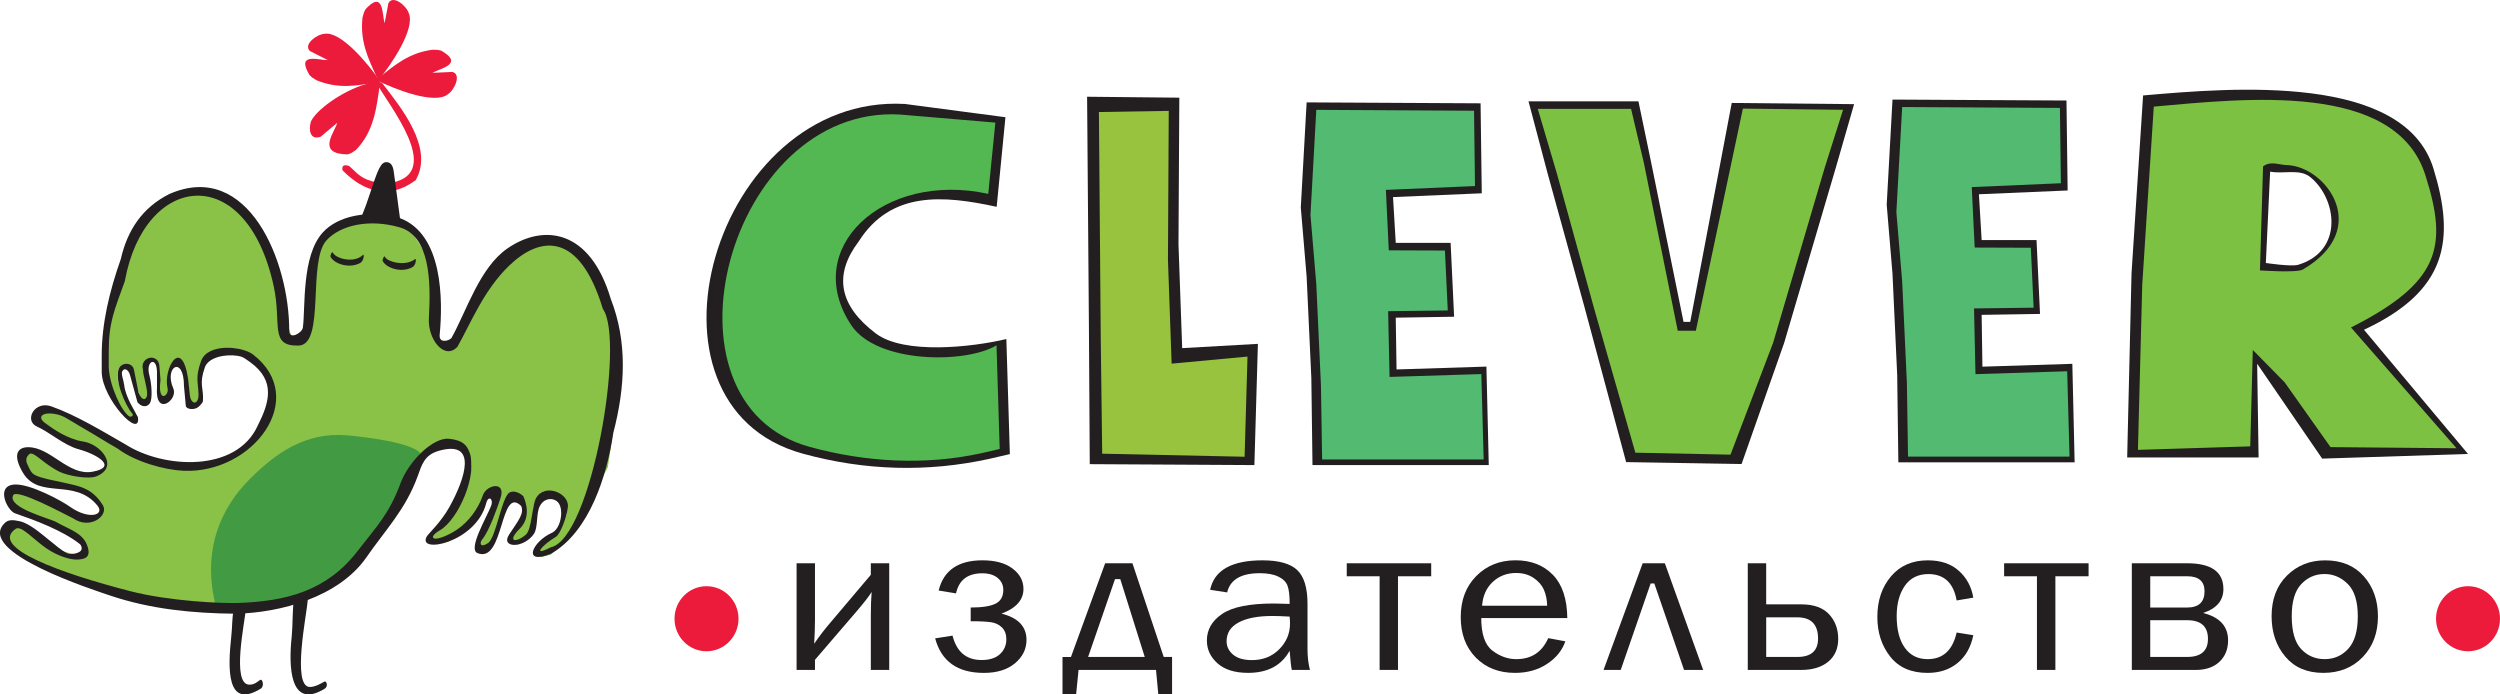 <?xml version="1.0" encoding="utf-8"?>
<!-- Generator: Adobe Illustrator 21.1.0, SVG Export Plug-In . SVG Version: 6.00 Build 0)  -->
<svg version="1.1" id="Layer_1" xmlns="http://www.w3.org/2000/svg" xmlns:xlink="http://www.w3.org/1999/xlink" x="0px" y="0px"
	 width="144px" height="40px" viewBox="0 0 144 40" enable-background="new 0 0 144 40" xml:space="preserve">
<title>logo_color_white</title>
<g>
	<g>
		<path fill="#EC1A3B" d="M21.638,4.711c0.742,1.343,3.931,5.207,0.947,5.808c-0.814,0.062-1.542-0.065-2.09-0.603l-0.383-0.355
			c-0.308-0.101-0.433-0.018-0.383,0.248c1.222,1.244,2.697,1.709,4.215,0.568c1.076-1.861-0.869-4.219-1.965-5.632L21.638,4.711z"
			/>
	</g>
	<g>
		<path fill="#8AC147" d="M5.962,21.209v-0.931c-0.006-1.853,0.441-3.369,1.093-5.221l0.881-1.935l1.022-1.183l0.881-0.611
			c1.01-0.429,2.022-0.458,3.032-0.214l0.319,0.744c2.044,1.03,2.931,4.054,3.205,6.213l0.248,0.824l0.175,0.629l0.528-0.143
			l0.619-2.699l-0.232-1.292l0.494-0.772l0.284-0.958l1.056-0.754l0.74-0.323l0.81-0.071h1.236l0.74,0.214l0.562,0.538l0.53,0.824
			l0.528,0.861c0,0,0.034,0.538,0.105,0.79c0.073,0.25,0.107,0.429,0.107,0.716c0,0.288,0.034,0.645,0.071,0.861
			c0.036,0.216,0.246,1.828,0.246,1.828l0.329,1.028l0.599-0.51l0.389-0.931l1.197-1.901l1.093-1.326l0.659-1.199l1.056-0.288
			l0.742,0.038h0.845l1.129,0.573l0.986,1.113l0.423,0.716l0.46,0.897l0.212,1.256l0.141,3.477l-0.212,2.941l-0.282,1.899
			l-0.988,1.83l-0.881,1.506l-0.577,0.788l-0.833,0.897l-0.564,0.143l-0.387-0.288l0.484-0.679l0.972-0.683l0.395-0.798
			l-0.423-1.072l-0.861-0.27c-0.389,0.179-0.548,0.693-0.619,0.909c-0.071,0.216,0.016,0.766,0.016,0.766l-0.212,0.718l-0.353,0.359
			c0,0-0.175,0.216-0.351,0.25c-0.177,0.036,0.107,0.159,0,0c-0.284-0.419-0.484-0.089-0.397-0.228c0.085-0.139,0-0.542,0.28-0.595
			c0.704-0.129,0.454-1.292,0.439-1.558c-1.292-0.909-1.387,2.324-2.026,2.766c-1.197-0.091-0.508-0.996-0.032-1.558
			c0.127-0.151-0.044-0.407,0.101-0.617c0.573-1.04,0.121-1.357-0.458-0.538c-0.268,0.377-0.401,0.772-0.587,1.038
			c-1.403,2.006-2.996,1.187-2.254,0.816c0.222-0.113,1.109-0.708,1.341-1.522c0.28-0.988,1.117-1.875,0.897-2.937
			c-0.542-0.653-0.895-0.829-1.637-0.685c-0.857,0.165-2.187,1.51-2.425,2.161c-0.697,1.919-1.07,2.488-2.163,4.07
			c-1.595,2.308-4.725,3.217-7.259,3.272c-2.437-0.022-4.848-0.181-7.191-0.972c-2.213-0.768-4.425-1.218-6.138-2.953
			c-0.697-2.129,2.455-0.343,3.036,0.292c0,0.238,2.08,0.742,1.375-0.143c-1.016-1.276-2.572-1.832-3.737-1.889
			c-0.47-0.024-1.133-1.244-0.032-1.337c0.893-0.075,2.74,0.964,3.205,1.288c1.07,0.748,1.957,0.302,1.552-0.286
			C4.404,27.285,2.38,28.4,1.45,27.106c-0.647-0.901-0.379-1.282,0.296-1.195c1.29,0.165,2.312,1.774,3.687,1.341
			c1.447-0.458,0.256-1.072-0.812-1.365c-0.816-0.222-1.669-0.984-2.361-1.29c-0.77-0.341-0.155-1.435,0.81-1.095
			c0.742,0.26,1.79,0.992,2.574,1.22l1.691,0.968c2.149,1.373,6.344,1.639,7.578-1.093c0.667-1.318,0.954-2.955-0.476-4.012
			c-0.071-0.054-0.147-0.107-0.224-0.159c-0.192-0.131-0.335-0.296-0.603-0.337c-0.685-0.103-1.595,0.179-1.804,0.776
			c-0.351,1-0.147,1.361-0.202,2.139c-0.022,0.319-0.736,0.625-0.762,0.327l-0.107-0.992c0-1.885-1.538-1.437-0.829-0.089
			c0.421,0.798-0.82,1.617-0.774-0.179v-0.861c-0.01-0.958-0.867-0.649-0.635,0.179c0.026,0.377,0.254,2.445-0.419,1.542
			l-0.49-1.542c-0.22-0.697-1.046-0.431-0.762,0.657c0.097,0.363,0.613,1.179,0.915,1.623c0.137,0.202,0.03,0.383,0.173,0.308
			C8.087,25.277,5.996,22.761,5.962,21.209"/>
	</g>
	<g>
		<path fill="#429A43" d="M12.469,35.053c-0.915-3.381,0.314-5.874,1.949-7.491c1.443-1.425,3.129-2.685,5.56-2.488
			c0.518,0.04,4.294,0.419,4.286,1.203c-0.014,1.179-1.645,3.387-1.891,4.03l-1.468,1.607l-1.393,1.397l-2.582,1.266l-3.034,0.498
			L12.469,35.053z"/>
	</g>
	<g>
		<path fill="#231F20" d="M21.145,12.42c0.143-0.347,0.266-0.7,0.377-1.032c0.425-1.302,0.768-2.322,0.887-1.435l0.345,2.582
			L21.145,12.42z"/>
	</g>
	<g>
		<path fill="#231F20" d="M23.075,12.838l-2.335-0.167l0.148-0.356c0.142-0.341,0.262-0.687,0.37-1.014
			c0.53-1.619,0.685-1.998,1.045-1.958c0.309,0.029,0.36,0.41,0.382,0.574L23.075,12.838z M21.543,12.171l0.89,0.063l-0.254-1.906
			c-0.134,0.35-0.285,0.815-0.394,1.147C21.711,11.7,21.632,11.934,21.543,12.171z"/>
	</g>
	<g>
		<path fill="#231F20" d="M23.919,14.919c0.065-0.05,0.052,0.357-0.173,0.476c-0.661,0.349-1.508,0.024-1.701-0.357
			c-0.036-0.071,0.089-0.381,0.147-0.222C22.28,15.054,23.322,15.385,23.919,14.919"/>
	</g>
	<g>
		<path fill="#231F20" d="M20.915,14.675c0.069-0.069,0.052,0.357-0.173,0.476c-0.661,0.349-1.508,0.024-1.701-0.357
			c-0.036-0.071,0.079-0.369,0.147-0.222C19.334,14.879,20.385,15.201,20.915,14.675"/>
	</g>
	<g>
		<path fill="#231F20" d="M6.265,21.137c0.026,1.06,0.74,2.572,1.185,2.85c0.081,0.048,0.276-0.042,0.171-0.161
			c-0.403-0.458-1.076-2.026-0.756-2.633c0.175-0.335,0.764-0.329,0.851,0.109l0.264,1.316c0.208,0.52,0.478,0.421,0.494,0.107
			c0.018-0.403-0.252-1.161-0.236-1.423c-0.22-0.764,0.939-1.032,0.949-0.149l0.058,0.746c-0.183,1.381,0.518,0.897,0.407,0.462
			c-0.272-1.083,0.812-3.056,1.187-0.512l0.099,0.935c0.087,0.573,0.528,0.538,0.496-0.121c-0.034-0.718-0.179-0.947,0.149-1.869
			c0.375-1.044,2.359-0.863,2.996-0.371c3.252,2.512,0,6.874-4.016,6.693c-1.06-0.048-2.752-0.498-3.792-1.28
			c-0.615-0.345-1.218-0.738-2.127-1.262c-0.778-0.448-0.98-0.655-1.542-0.74c-0.621-0.097-1,0.165-0.506,0.532
			c0.423,0.312,1.26,0.923,2.205,1.068c1.026,0.157,2.078,1.457,0.762,1.998c-0.466,0.192-1.669-0.026-2.143-0.262
			c-0.982-0.492-1.502-1.23-1.744-1.004c-0.139,0.129-0.232,0.314-0.095,0.589c0.107,0.216,0.192,0.492,0.446,0.613
			c0.435,0.208,0.986,0.28,1.724,0.45c0.74,0.171,1.564,0.268,2.179,1.294c0.339,0.568-0.718,1.431-1.722,0.744
			c-0.484-0.236-3.254-1.744-3.451-1.33c-0.351,0.724,2.141,1.341,2.492,1.548c0.667,0.391,1.474,0.593,1.754,1.296
			c0.321,0.804-0.216,0.827-0.47,0.857c-0.375,0.042-1.139-0.145-1.879-0.655c-0.738-0.512-1.435-1.33-1.75-1.113
			c-1.554,1.068,2.592,2.558,6.582,3.588c2.3,0.595,5.344,0.716,6.255,0.683c2.705-0.101,5.06-0.661,6.858-2.994
			c1.109-1.433,1.812-2.125,2.467-3.893c0.482-1.298,1.889-2.667,2.802-2.57c0.748,0.081,1.01,0.329,1.179,0.79
			c0.474,1.278-0.627,3.834-1.701,4.479c-0.115,0.069-0.504,0.312-0.391,0.437c0.145,0.161,0.859-0.125,1.389-0.488
			c0.675-0.464,1.201-1.193,1.47-1.965c0.216-0.619,1.359-0.845,1.01,0.181c-0.196,0.573-0.631,1.853-1.048,2.363
			c-0.181,0.222-0.107,0.526,0.369,0.187c0.415-0.383,0.708-2.296,1.105-2.798c0.2-0.254,0.609-0.145,0.895,0.123
			c0.175,0.399,0.429,1.244-0.214,1.879c-0.726,0.714-0.264,0.849,0.343,0.349c0.369-0.302,0.357-1.665,0.599-2.109
			c0.492-0.905,1.941-0.292,1.836,0.516c-0.083,0.641-0.443,1.556-0.689,1.703c-0.756,0.45-1.435,1.195-0.3,0.605
			c2.344-0.482,4.304-11.938,3.004-13.734c-1.359-4.487-3.623-4.203-5.401-2.486c-1.474,1.425-2.215,3.332-2.977,4.671
			c-0.742,0.794-1.713-0.425-1.643-1.645c0.127-2.195,0.052-4.751-1.699-5.241c-1.754-0.5-3.411-0.117-4.201,0.756
			c-1.103,1.222-0.056,6.013-1.599,6.058c-1.703,0.05-0.97-1.228-1.435-3.401c-1.562-7.275-7.451-6.572-8.58-0.306
			c-0.613,1.707-0.929,2.373-0.925,4.08V21.137z M5.859,21.443v-0.937c-0.006-1.861,0.443-3.721,1.099-5.584
			c0.379-1.661,1.238-2.965,2.798-3.748c4.542-1.986,6.918,3.903,6.902,7.872c-0.002,0.564,0.75,0.125,0.788-0.179
			c0.153-1.159-0.085-4.09,1.131-5.461c0.847-0.954,2.619-1.371,4.495-0.827c2.427,0.943,2.453,4.669,2.25,6.739
			c-0.04,0.419,0.462,0.361,0.677,0.161c0.887-1.586,1.623-4.066,3.24-5.177c2.016-1.387,4.729-1.169,5.945,2.925
			c0.951,2.439,0.843,5.032,0.141,7.711c-0.359,2.427-1.353,5.665-3.576,6.953c-1.701,0.695-1.097-0.695,0.04-1.201
			c0.478-0.212,0.691-1.212,0.409-1.679c-0.204-0.341-0.841-0.419-1.123,0.179c-0.196,0.417-0.081,1.22-0.327,1.568
			c-0.595,0.851-1.941,0.818-1.419,0.026c0.542-0.824,0.875-1.205,0.689-1.641c-1.236-1.212-0.97,3.35-2.516,2.715
			c-0.562-0.23,0.51-2.016,0.782-2.715c0.161-0.415-0.159-0.631-0.278-0.161c-0.589,2.312-4.064,2.959-3.409,1.895
			c0.091-0.147,0.806-0.802,1.294-1.683c0.903-1.629,1.649-3.868-0.609-3.229c-0.843,0.238-0.984,0.806-1.222,1.459
			c-0.7,1.927-1.845,3.076-2.945,4.665c-1.603,2.322-4.989,3.207-7.537,3.262c-2.447-0.024-4.87-0.252-7.225-1.044
			c-0.754-0.262-7.892-2.512-6.054-4.205c0.187-0.171,0.45-0.167,0.847-0.077c0.861,0.196,2.014,1.504,2.723,1.845
			c0.198,0.095,0.591,0.016,0.746-0.111c0.155-0.127,0.077-0.312,0.002-0.407c-1.02-0.806-2.582-1.379-3.754-1.786
			c-0.448-0.155-1.139-1.584-0.034-1.657c0.897-0.058,2.754,0.949,3.221,1.294c1.074,0.752,2.012,0.47,1.558-0.085
			c-1.316-1.611-3.352-0.321-4.286-1.887c-0.57-0.958-0.385-1.468,0.298-1.472c1.296-0.008,2.322,1.663,3.703,1.413
			c1.502-0.27,0.26-1.01-0.814-1.302c-0.82-0.224-1.677-0.99-2.373-1.296c-0.774-0.343-0.153-1.51,0.816-1.169
			c1.451,0.514,2.937,1.429,4.284,2.199c2.161,1.379,6.376,1.647,7.614-1.099c0.671-1.324,1.028-2.56-0.411-3.623
			c-0.071-0.054-0.147-0.107-0.226-0.159c-0.192-0.133-0.27-0.187-0.538-0.228c-0.689-0.105-1.667,0.071-1.877,0.669
			c-0.355,1.006-0.054,1.155-0.109,1.937c-0.006,0.089-0.175,0.268-0.268,0.343c-0.234,0.192-0.7,0.139-0.72-0.075l-0.105-1.135
			c0-1.788-1.175-1.135-0.613,0.147c0.29,0.659-1.068,1.661-0.941-0.075v-0.865c-0.01-0.962-0.671-0.653-0.437,0.179
			c0.069,0.226,0.198,1.05,0.077,1.492c-0.083,0.302-0.452,0.427-0.764,0.058l-0.425-1.55c-0.097-0.357-0.345-0.454-0.454-0.226
			c-0.075,0.155,0.087,0.526,0.119,0.814c0.069,0.627,0.577,1.431,0.788,1.826C8.119,25.344,5.894,23.001,5.859,21.443"/>
	</g>
	<g>
		<path fill="#231F20" d="M13.45,35.202c-0.083,0.339-0.069,0.923-0.127,1.443c-0.204,1.863-0.286,4.233,1.693,3.024
			c0.224-0.135,0.113-0.591-0.034-0.504c-0.133,0.077-0.29,0.266-0.603,0.272c-1.081,0.022-0.258-3.661-0.214-4.407L13.45,35.202z"
			/>
	</g>
	<g>
		<path fill="#231F20" d="M16.93,34.577c-0.083,0.339-0.069,1.548-0.125,2.068c-0.198,1.804-0.079,4.086,1.718,3.127
			c0.058-0.03,0.117-0.067,0.179-0.103c0.222-0.135,0.113-0.488-0.036-0.401c-0.133,0.079-0.492,0.296-0.806,0.302
			c-1.078,0.022-0.177-4.266-0.133-5.009L16.93,34.577z"/>
	</g>
	<g>
		<path fill="#EC1A3B" d="M21.883,4.802c-0.189,1.417-0.345,2.77-1.383,3.838l-0.276,0.183l-0.21,0.071l-0.26-0.016
			c-1.451-0.137-0.46-1.298-0.329-1.804l-0.96,0.804c-0.587,0.204-0.702-0.353-0.562-0.859c0.258-0.643,1.778-1.772,3.187-2.179
			l0.778-0.335L21.883,4.802z"/>
	</g>
	<g>
		<path fill="#EC1A3B" d="M21.862,4.453c0.889-0.722,1.718-1.419,3.062-1.589l0.306,0.012l0.196,0.046l0.185,0.119
			c1.022,0.683-0.335,0.925-0.7,1.155l1.145-0.052c0.55,0.131,0.111,1.058-0.26,1.288c-0.754,0.609-3.066-0.292-4.08-0.806
			L21.862,4.453z"/>
	</g>
	<g>
		<path fill="#EC1A3B" d="M21.686,4.41c-0.482-1.048-0.958-2.03-0.806-3.401l0.085-0.298l0.091-0.181l0.155-0.157
			c0.893-0.853,0.806,0.548,0.943,0.964l0.216-1.147c0.254-0.514,1.038,0.137,1.169,0.556c0.407,0.889-0.994,2.965-1.72,3.85
			L21.686,4.41z"/>
	</g>
	<g>
		<path fill="#EC1A3B" d="M21.672,4.745c-1.121,0.192-2.179,0.395-3.435-0.121l-0.26-0.161l-0.149-0.139l-0.107-0.196
			c-0.568-1.103,0.734-0.643,1.163-0.665l-1.026-0.518c-0.419-0.385,0.407-0.98,0.841-0.998c0.951-0.159,2.54,1.768,3.183,2.719
			L21.672,4.745z"/>
	</g>
	<g>
		<path fill="#231F20" d="M57.408,11.913l0.506-5.161l-5.79-0.764c-10.997-0.611-16.137,17.328-5.89,20.141
			c3.586,0.986,7.172,1.085,10.759,0.3l1.175-0.274l-0.202-6.626c-1.957,0.466-5.894,0.915-7.529-0.329
			c-2.111-1.603-2.435-3.367-0.976-5.292C51.312,10.99,54.327,11.242,57.408,11.913"/>
	</g>
	<g>
		<path fill="#53B851" d="M56.923,11.166l0.409-4.104l-5.507-0.466c-9.906-0.548-14.414,16.613-5.187,19.145
			c3.231,0.887,6.652,1.072,9.884,0.365l1.06-0.246l-0.183-5.971c-1.764,1.072-6.884,1.058-8.358-1.147
			C46.087,14.319,50.863,9.844,56.923,11.166"/>
	</g>
	<g>
		<polygon fill="#231F20" points="62.617,5.572 67.929,5.626 67.881,14.079 68.094,20.052 72.455,19.806 72.253,26.789 
			62.77,26.735 62.722,18.856 		"/>
	</g>
	<g>
		<polygon fill="#97C33F" points="63.297,6.452 67.32,6.387 67.274,14.973 67.486,20.946 71.856,20.539 71.689,26.308 
			63.486,26.133 63.403,19.468 		"/>
	</g>
	<g>
		<polygon fill="#231F20" points="75.262,5.897 85.281,5.951 85.35,11.134 80.238,11.352 80.395,13.988 83.556,13.988 
			83.757,18.244 80.395,18.298 80.441,21.28 85.618,21.116 85.753,26.789 75.599,26.789 75.533,21.772 75.262,15.934 74.926,11.952 
					"/>
	</g>
	<g>
		<polygon fill="#231F20" points="109.008,5.735 119.029,5.789 119.096,10.972 113.986,11.189 114.143,13.828 117.304,13.828 
			117.505,18.082 114.143,18.136 114.187,21.12 119.366,20.956 119.499,26.629 109.345,26.629 109.279,21.61 109.008,15.774 
			108.674,11.79 		"/>
	</g>
	<g>
		<polygon fill="#53BA72" points="75.819,6.327 84.905,6.378 84.959,10.716 79.827,10.938 79.994,14.419 83.228,14.431 
			83.391,17.882 79.956,17.925 80.039,21.711 85.324,21.547 85.459,26.464 76.154,26.464 76.087,22.202 75.819,16.366 
			75.483,12.383 		"/>
	</g>
	<g>
		<polygon fill="#53BA72" points="109.565,6.165 118.651,6.216 118.707,10.554 113.573,10.776 113.742,14.259 116.976,14.271 
			117.137,17.723 113.704,17.765 113.787,21.551 119.07,21.385 119.205,26.302 109.902,26.302 109.836,22.041 109.565,16.205 
			109.231,12.221 		"/>
	</g>
	<g>
		<polygon fill="#231F20" points="88.042,5.836 94.374,5.836 95.112,9.384 96.971,18.538 97.358,18.538 99.748,5.93 106.796,5.999 
			105.742,9.662 102.768,19.749 100.315,26.728 93.665,26.617 91.282,17.746 89.147,10.007 		"/>
	</g>
	<g>
		<polygon fill="#7DC143" points="88.575,6.269 93.949,6.269 94.687,9.385 96.638,19.051 97.681,19.051 100.39,6.255 106.159,6.325 
			105.103,9.661 102.13,19.749 99.676,26.188 94.197,26.075 91.814,17.745 89.68,10.006 		"/>
	</g>
	<g>
		<path fill="#231F20" d="M130.76,9.885l-0.248,5.263c0,0,1.472,0.224,1.867,0.103c2.643-0.804,2.228-3.828,0.677-5.062
			C132.451,9.706,131.484,10.04,130.76,9.885 M123.442,5.498c5.191-0.456,15.042-1.276,16.726,4.215
			c1.26,4.104,0.8,7.041-4.002,9.281l5.991,7.154l-8.4,0.268l-3.745-5.465l0.083,5.399h-7.57l0.25-10.595L123.442,5.498z"/>
	</g>
	<g>
		<path fill="#7DC143" d="M130.352,9.586l-0.179,5.989c0,0,2.121,0.153,2.473-0.052c4.012-2.346,1.322-5.945-0.917-6.015
			C131.223,9.492,130.773,9.256,130.352,9.586 M124.058,6.141c5.193-0.456,13.978-1.492,15.659,4c1.294,4.072,0.814,6.142-4.3,8.721
			l6.08,6.957l-7.259-0.065l-2.637-3.725l-1.84-1.873l-0.147,5.554l-6.469,0.202l0.248-9.511L124.058,6.141z"/>
	</g>
	<g>
		<path fill="#231F20" d="M46.943,38.004v0.585h-1.06v-6.144h1.06v3.223c0,0.45-0.016,0.919-0.046,1.409
			c0.288-0.419,0.581-0.802,0.879-1.151l2.383-2.818v-0.663h1.06v6.144h-1.06v-3.086c0-0.57,0.016-1.038,0.048-1.407
			c-0.149,0.246-0.443,0.625-0.885,1.139L46.943,38.004z"/>
	</g>
	<g>
		<path fill="#231F20" d="M55.912,35.783v-0.79c0.663,0,1.141-0.075,1.435-0.224c0.294-0.147,0.443-0.411,0.443-0.786
			c0-0.282-0.107-0.512-0.321-0.691c-0.216-0.179-0.512-0.27-0.889-0.27c-0.839,0-1.343,0.385-1.514,1.157l-1-0.165
			c0.284-1.159,1.125-1.74,2.52-1.74c0.74,0,1.318,0.157,1.736,0.474c0.419,0.314,0.629,0.708,0.629,1.173
			c0,0.635-0.421,1.109-1.264,1.423c0.96,0.242,1.439,0.746,1.439,1.512c0,0.528-0.22,0.976-0.661,1.347
			c-0.441,0.371-1.04,0.556-1.796,0.556c-1.514,0-2.449-0.663-2.804-1.99l1-0.157c0.238,0.935,0.796,1.405,1.675,1.405
			c0.464,0,0.816-0.115,1.06-0.341c0.242-0.228,0.365-0.512,0.365-0.853c0-0.284-0.083-0.508-0.246-0.675
			c-0.165-0.165-0.373-0.268-0.623-0.306C56.848,35.804,56.453,35.783,55.912,35.783"/>
	</g>
	<g>
		<path fill="#231F20" d="M64.224,33.358h0.304l1.409,4.483h-3.262L64.224,33.358z M63.657,32.445l-1.97,5.397H61.2V40h0.784
			l0.141-1.413h4.461L66.719,40h0.792v-2.159H67.03l-1.802-5.397H63.657z"/>
	</g>
	<g>
		<path fill="#231F20" d="M74.284,35.516c-0.431-0.024-0.76-0.036-0.986-0.036c-0.837,0-1.49,0.123-1.951,0.373
			c-0.466,0.248-0.695,0.609-0.695,1.085c0,0.3,0.123,0.556,0.373,0.768c0.25,0.212,0.613,0.316,1.085,0.316
			c0.639,0,1.165-0.21,1.576-0.627c0.413-0.419,0.619-0.911,0.619-1.476C74.304,35.804,74.298,35.671,74.284,35.516 M75.453,38.588
			h-1.046c-0.042-0.196-0.083-0.564-0.123-1.107c-0.468,0.851-1.266,1.276-2.391,1.276c-0.766,0-1.355-0.183-1.764-0.548
			c-0.409-0.365-0.613-0.804-0.613-1.316c0-0.621,0.292-1.131,0.877-1.53c0.587-0.401,1.58-0.601,2.986-0.601
			c0.189,0,0.492,0.008,0.905,0.024c0-0.486-0.04-0.839-0.125-1.054c-0.083-0.218-0.26-0.391-0.53-0.52
			c-0.27-0.131-0.627-0.196-1.066-0.196c-1.076,0-1.703,0.369-1.879,1.107l-0.98-0.151c0.24-1.131,1.244-1.697,3.014-1.697
			c0.941,0,1.609,0.187,2.004,0.562c0.393,0.375,0.591,1.024,0.591,1.949v2.609C75.312,37.83,75.359,38.227,75.453,38.588"/>
	</g>
	<g>
		<polygon fill="#231F20" points="77.573,32.445 77.573,33.193 79.466,33.193 79.466,38.587 80.524,38.587 80.524,33.193 
			82.437,33.193 82.437,32.445 		"/>
	</g>
	<g>
		<path fill="#231F20" d="M89.118,34.89c-0.01-0.345-0.073-0.651-0.189-0.919c-0.117-0.268-0.316-0.496-0.595-0.683
			c-0.28-0.189-0.615-0.284-1.008-0.284c-0.526,0-0.974,0.171-1.341,0.512c-0.367,0.341-0.573,0.798-0.617,1.375H89.118z
			 M89.178,36.757l0.986,0.183c-0.181,0.524-0.532,0.96-1.054,1.302c-0.522,0.345-1.137,0.516-1.845,0.516
			c-0.931,0-1.685-0.294-2.264-0.887c-0.575-0.591-0.863-1.365-0.863-2.322c0-0.978,0.298-1.768,0.897-2.371
			c0.599-0.603,1.353-0.905,2.258-0.905c0.891,0,1.609,0.278,2.151,0.835c0.542,0.554,0.82,1.387,0.833,2.494H85.32
			c0,0.927,0.216,1.554,0.649,1.879c0.431,0.325,0.889,0.486,1.371,0.486C88.209,37.966,88.822,37.563,89.178,36.757"/>
	</g>
	<g>
		<polygon fill="#231F20" points="94.618,32.445 92.364,38.587 93.354,38.587 95.078,33.606 95.288,33.606 97.001,38.587 
			98.102,38.587 95.896,32.445 		"/>
	</g>
	<g>
		<path fill="#231F20" d="M101.733,37.84h1.79c0.798,0,1.197-0.353,1.197-1.058c0-0.814-0.399-1.224-1.197-1.224h-1.79V37.84z
			 M100.672,38.588v-6.144h1.06v2.367h2.028c0.706,0,1.236,0.189,1.591,0.568c0.353,0.379,0.53,0.853,0.53,1.421
			c0,0.558-0.192,0.996-0.575,1.314c-0.383,0.314-0.897,0.474-1.546,0.474H100.672z"/>
	</g>
	<g>
		<path fill="#231F20" d="M112.703,36.434l0.96,0.153c-0.137,0.677-0.433,1.212-0.899,1.595c-0.464,0.385-1.042,0.577-1.736,0.577
			c-0.941,0-1.659-0.312-2.151-0.939c-0.494-0.623-0.742-1.387-0.742-2.288c0-0.933,0.26-1.709,0.782-2.328
			c0.52-0.619,1.228-0.929,2.125-0.929c0.744,0,1.339,0.202,1.784,0.601c0.45,0.399,0.728,0.915,0.837,1.548l-0.96,0.163
			c-0.179-1.014-0.724-1.52-1.631-1.52c-0.585,0-1.036,0.224-1.351,0.671c-0.312,0.45-0.472,1.028-0.472,1.744
			c0,0.786,0.157,1.397,0.47,1.832c0.312,0.437,0.75,0.653,1.318,0.653C111.913,37.966,112.47,37.456,112.703,36.434"/>
	</g>
	<g>
		<polygon fill="#231F20" points="115.437,32.445 115.437,33.193 117.328,33.193 117.328,38.587 118.39,38.587 118.39,33.193 
			120.302,33.193 120.302,32.445 		"/>
	</g>
	<g>
		<path fill="#231F20" d="M123.854,37.84h2.121c0.802,0,1.203-0.347,1.203-1.04c0-0.718-0.401-1.076-1.203-1.076h-2.121V37.84z
			 M123.854,34.994h2.121c0.671,0,1.006-0.312,1.006-0.935c0-0.577-0.335-0.867-1.006-0.867h-2.121V34.994z M122.793,38.588v-6.144
			h3.181c1.397,0,2.094,0.494,2.094,1.484c0,0.663-0.389,1.123-1.169,1.379c0.96,0.244,1.439,0.768,1.439,1.576
			c0,0.508-0.165,0.919-0.496,1.234c-0.333,0.314-0.79,0.472-1.375,0.472H122.793z"/>
	</g>
	<g>
		<path fill="#231F20" d="M133.904,37.966c0.54,0,0.994-0.2,1.359-0.601c0.365-0.401,0.546-1.026,0.546-1.873
			c0-0.853-0.191-1.47-0.575-1.853c-0.383-0.383-0.831-0.575-1.343-0.575c-0.528,0-0.974,0.194-1.339,0.581
			c-0.365,0.387-0.548,1-0.548,1.84c0,0.887,0.183,1.522,0.548,1.907C132.918,37.777,133.369,37.966,133.904,37.966 M133.823,38.758
			c-0.937,0-1.667-0.312-2.191-0.939c-0.526-0.623-0.788-1.399-0.788-2.324c0-0.978,0.296-1.76,0.885-2.342
			c0.591-0.587,1.324-0.877,2.203-0.877c0.939,0,1.681,0.306,2.226,0.921c0.542,0.615,0.812,1.383,0.812,2.304
			c0,0.958-0.292,1.74-0.877,2.346C135.506,38.454,134.75,38.758,133.823,38.758"/>
	</g>
	<g>
		<path fill="#EC1A3B" d="M40.695,37.513c1.018,0,1.843-0.839,1.843-1.875c0-1.034-0.824-1.873-1.843-1.873
			c-1.018,0-1.843,0.839-1.843,1.873C38.853,36.675,39.677,37.513,40.695,37.513"/>
	</g>
	<g>
		<path fill="#EC1A3B" d="M142.158,37.513c1.018,0,1.842-0.839,1.842-1.875c0-1.034-0.824-1.873-1.842-1.873
			c-1.018,0-1.843,0.839-1.843,1.873C140.315,36.675,141.139,37.513,142.158,37.513"/>
	</g>
</g>
</svg>
